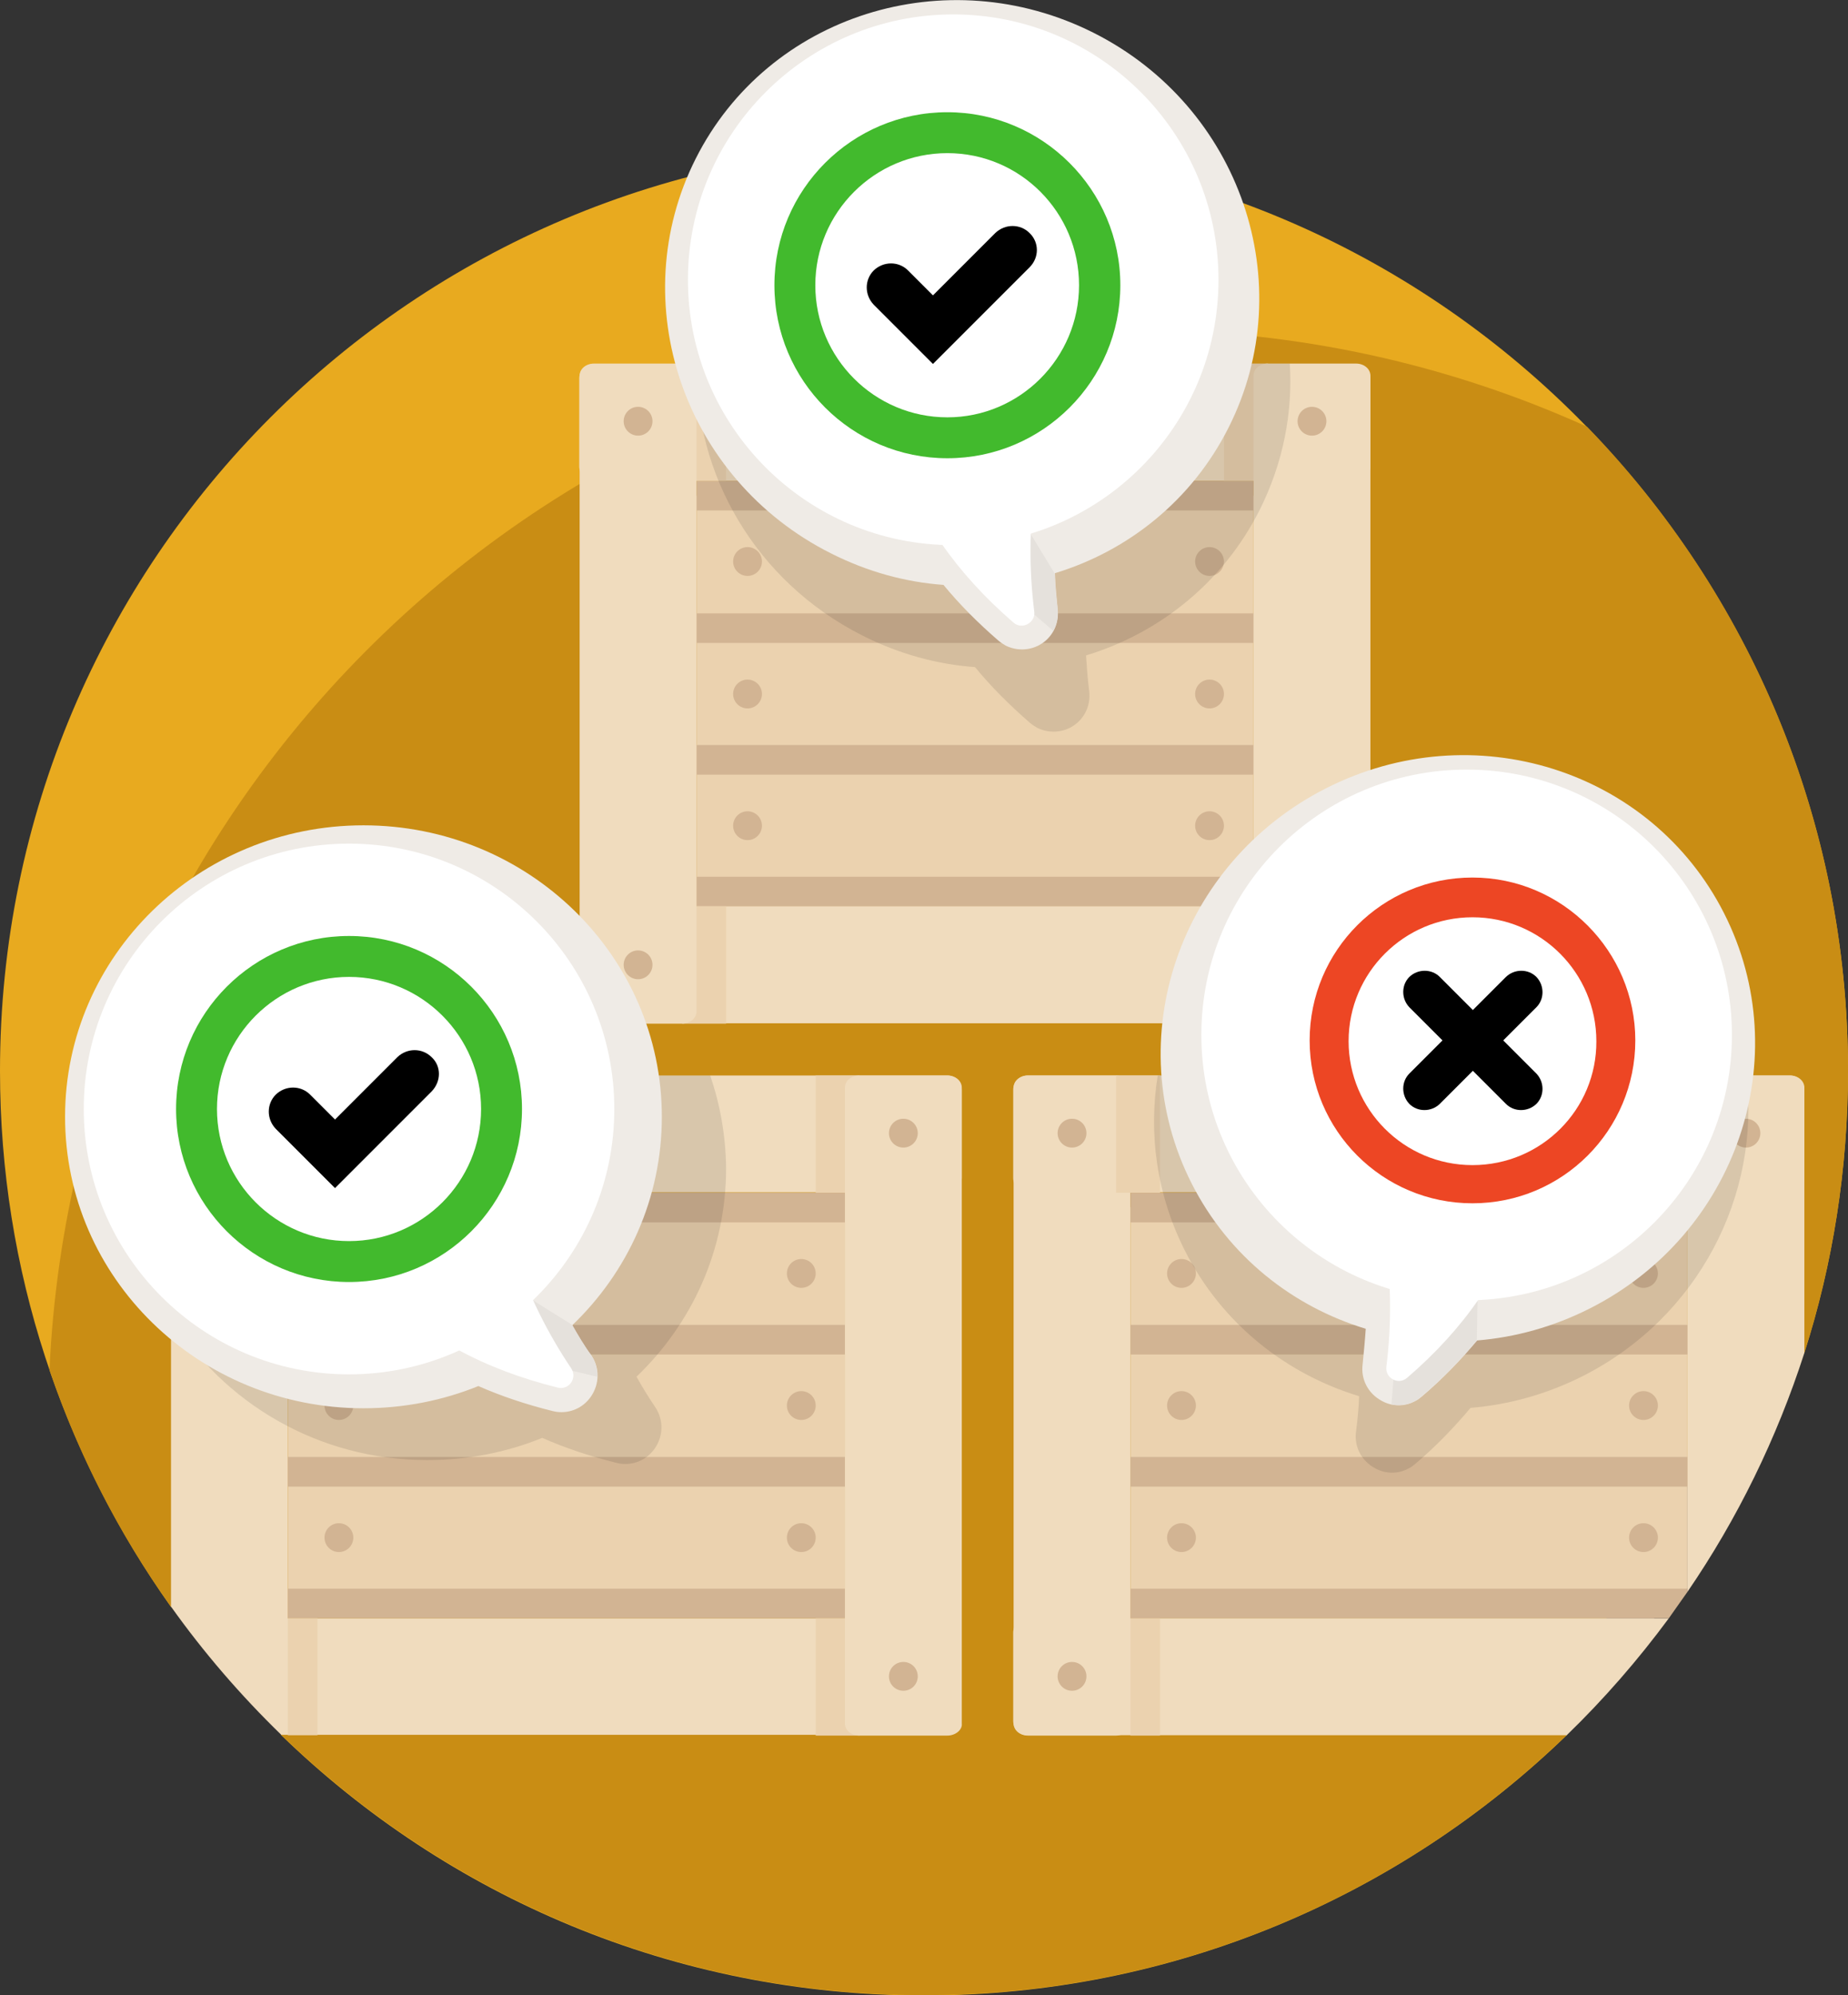 <?xml version="1.0" encoding="utf-8"?>
<!-- Generator: Adobe Illustrator 23.0.1, SVG Export Plug-In . SVG Version: 6.00 Build 0)  -->
<svg version="1.1" id="Layer_1" xmlns="http://www.w3.org/2000/svg" xmlns:xlink="http://www.w3.org/1999/xlink" x="0px" y="0px"
	 viewBox="0 0 474.4 512" style="enable-background:new 0 0 474.4 512;" xml:space="preserve">
<rect x="0" y="0" width="474.4" height="512" fill="#333333" stroke="none"/>
<style type="text/css">
	.st0{fill:#E8AA1F;}
	.st1{fill:#C98D14;}
	.st2{fill:#F0DCBE;}
	.st3{fill:#EBD2AF;}
	.st4{fill:#D2B493;}
	.st5{opacity:0.1;enable-background:new    ;}
	.st6{fill:#EFEBE6;}
	.st7{fill:#FFFFFF;}
	.st8{fill:#E5E1DC;}
	.st9{fill:#42BA2D;}
	.st10{fill:#ED4624;}
</style>
<path class="st0" d="M237.2,37.6c131,0,237.2,106.2,237.2,237.2c0,25.2-3.9,49.6-11.2,72.4c-23.6,20.2-51.2,55.7-61,98.1
	c-42.7,41.3-100.9,66.8-165,66.8s-122.3-25.4-165-66.8c-2.9-15-15.5-33.2-28.3-32.9C16.3,373.5,0,326.1,0,274.8
	C0,143.8,106.2,37.6,237.2,37.6z"/>
<path class="st1" d="M12.7,351.6c7.5,21.9,18,42.3,31.2,60.7c12.8-0.3,25.4,17.9,28.3,32.9c42.7,41.3,100.9,66.8,165,66.8
	s122.3-25.4,165-66.8c9.8-42.3,37.4-77.9,61-98.1c7.3-22.8,11.2-47.1,11.2-72.4c0-64.2-25.5-122.5-67-165.2
	c-35.2-15.9-74.2-24.8-115.3-24.8C141.9,84.8,19.4,203.1,12.7,351.6z"/>
<path class="st2" d="M463.2,347.2v-68.1c0-1.7-1.6-3.1-3.7-3.1h-22.6c-2,0-3.7,1.3-3.7,3.1v129.4C446,389.8,456.1,369.2,463.2,347.2
	z"/>
<path class="st2" d="M263.8,415.3c-2,0-3.7,1.6-3.7,3.7v22.6c0,2.1,1.7,3.8,3.7,3.7h138.4c9.5-9.2,18.3-19.3,26.2-30H263.8z"/>
<path class="st2" d="M286.5,445.4h-22.6c-2.1,0-3.7-1.4-3.7-3.1V279.1c0-1.8,1.7-3.1,3.7-3.1h22.6c2.1,0,3.7,1.4,3.7,3.1v163.2
	C290.2,443.9,288.4,445.4,286.5,445.4z"/>
<path class="st2" d="M243.2,415.3H73.9V279.1c0-1.7-1.6-3.1-3.7-3.1H47.6c-2,0-3.7,1.3-3.7,3.1v133.2c8.4,11.8,17.9,22.8,28.3,32.9
	h170.9c2,0,3.7-1.6,3.7-3.7V419C246.9,417,245.3,415.3,243.2,415.3z"/>
<rect x="73.9" y="309.8" class="st3" width="143" height="105.4"/>
<g>
	<rect x="73.9" y="340" class="st4" width="143" height="7.6"/>
	<rect x="73.9" y="306.1" class="st4" width="143" height="7.6"/>
	<rect x="73.9" y="373.9" class="st4" width="143" height="7.6"/>
	<rect x="73.9" y="407.7" class="st4" width="143" height="7.6"/>
</g>
<path class="st2" d="M43.8,302.3v-22.6c0-2.1,1.7-3.7,3.7-3.7h195.7c2.1,0,3.7,1.7,3.7,3.7v22.6c0,2.1-1.7,3.7-3.7,3.7H47.5
	C45.5,306,43.8,304.4,43.8,302.3z"/>
<g>
	<rect x="70.2" y="276" class="st3" width="11.3" height="30.1"/>
	<rect x="209.4" y="276" class="st3" width="11.3" height="30.1"/>
</g>
<g>
	<rect x="209.4" y="415.3" class="st3" width="11.3" height="30.1"/>
	<g>
		<rect x="73.9" y="415.3" class="st3" width="7.6" height="30"/>
	</g>
</g>
<path class="st2" d="M243.2,445.4h-22.6c-2.1,0-3.7-1.4-3.7-3.1V279.1c0-1.8,1.7-3.1,3.7-3.1h22.6c2.1,0,3.7,1.4,3.7,3.1v163.2
	C247.1,443.9,245.3,445.4,243.2,445.4z"/>
<circle class="st4" cx="58.9" cy="290.8" r="3.7"/>
<circle class="st4" cx="231.9" cy="290.8" r="3.7"/>
<circle class="st4" cx="231.9" cy="430.2" r="3.7"/>
<circle class="st4" cx="205.7" cy="394.6" r="3.7"/>
<circle class="st4" cx="205.7" cy="360.7" r="3.7"/>
<circle class="st4" cx="205.7" cy="326.8" r="3.7"/>
<circle class="st4" cx="87" cy="394.6" r="3.7"/>
<circle class="st4" cx="87" cy="360.7" r="3.7"/>
<circle class="st4" cx="87" cy="326.8" r="3.7"/>
<polygon class="st3" points="290.2,309.8 433.2,309.8 433.2,407.7 424.6,415.3 290.2,415.3 "/>
<rect x="290.2" y="340" class="st4" width="143" height="7.6"/>
<rect x="290.2" y="306.1" class="st4" width="143" height="7.6"/>
<rect x="290.2" y="373.9" class="st4" width="143" height="7.6"/>
<path class="st2" d="M260.1,302.3v-22.6c0-2.1,1.7-3.7,3.7-3.7h195.7c2.1,0,3.7,1.7,3.7,3.7v22.6c0,2.1-1.7,3.7-3.7,3.7H263.8
	C261.8,306,260.1,304.4,260.1,302.3z"/>
<g>
	<rect x="286.5" y="276" class="st3" width="11.3" height="30.1"/>
	<rect x="425.6" y="276" class="st3" width="11.3" height="30.1"/>
</g>
<g>
	<rect x="290.2" y="415.3" class="st3" width="7.6" height="30.1"/>
</g>
<g>
	<circle class="st4" cx="275.2" cy="290.8" r="3.7"/>
	<circle class="st4" cx="275.2" cy="430.2" r="3.7"/>
	<circle class="st4" cx="448.2" cy="290.8" r="3.7"/>
	<circle class="st4" cx="421.9" cy="394.6" r="3.7"/>
	<circle class="st4" cx="421.9" cy="360.7" r="3.7"/>
	<circle class="st4" cx="421.9" cy="326.8" r="3.7"/>
	<circle class="st4" cx="303.3" cy="394.6" r="3.7"/>
	<circle class="st4" cx="303.3" cy="360.7" r="3.7"/>
	<circle class="st4" cx="303.3" cy="326.8" r="3.7"/>
</g>
<g>
	<rect x="178.8" y="127.2" class="st3" width="143" height="105.4"/>
	<g>
		<rect x="178.8" y="157.4" class="st4" width="143" height="7.6"/>
		<rect x="178.8" y="123.4" class="st4" width="143" height="7.6"/>
		<rect x="178.8" y="191.2" class="st4" width="143" height="7.6"/>
		<rect x="178.8" y="225" class="st4" width="143" height="7.6"/>
	</g>
	<path class="st2" d="M148.7,119.7V97.1c0-2.1,1.7-3.7,3.7-3.7h195.7c2.1,0,3.7,1.7,3.7,3.7v22.6c0,2.1-1.7,3.7-3.7,3.7H152.4
		C150.4,123.4,148.7,121.8,148.7,119.7z"/>
	<g>
		<rect x="175.1" y="93.3" class="st3" width="11.3" height="30.1"/>
		<rect x="314.2" y="93.3" class="st3" width="11.3" height="30.1"/>
	</g>
	<path class="st2" d="M148.7,258.9v-22.6c0-2.1,1.7-3.7,3.7-3.7h195.7c2.1,0,3.7,1.7,3.7,3.7v22.6c0,2.1-1.7,3.7-3.7,3.7H152.4
		C150.4,262.7,148.7,261,148.7,258.9z"/>
	<g>
		<rect x="175.1" y="232.6" class="st3" width="11.3" height="30.1"/>
		<rect x="314.2" y="232.6" class="st3" width="11.3" height="30.1"/>
	</g>
	<g>
		<path class="st2" d="M175.1,262.7h-22.6c-2.1,0-3.7-1.4-3.7-3.1V96.4c0-1.8,1.7-3.1,3.7-3.1h22.6c2.1,0,3.7,1.4,3.7,3.1v163.2
			C178.8,261.3,177.1,262.7,175.1,262.7z"/>
		<path class="st2" d="M348.1,262.7h-22.6c-2.1,0-3.7-1.4-3.7-3.1V96.4c0-1.8,1.7-3.1,3.7-3.1h22.6c2.1,0,3.7,1.4,3.7,3.1v163.2
			C351.9,261.3,350.2,262.7,348.1,262.7z"/>
	</g>
	<g>
		<circle class="st4" cx="163.8" cy="108.1" r="3.7"/>
		<circle class="st4" cx="163.8" cy="247.6" r="3.7"/>
		<circle class="st4" cx="336.8" cy="108.1" r="3.7"/>
		<circle class="st4" cx="336.8" cy="247.6" r="3.7"/>
		<circle class="st4" cx="310.5" cy="211.9" r="3.7"/>
		<circle class="st4" cx="310.5" cy="178.1" r="3.7"/>
		<circle class="st4" cx="310.5" cy="144.1" r="3.7"/>
		<circle class="st4" cx="191.9" cy="211.9" r="3.7"/>
		<circle class="st4" cx="191.9" cy="178.1" r="3.7"/>
		<circle class="st4" cx="191.9" cy="144.1" r="3.7"/>
	</g>
</g>
<path class="st5" d="M182.3,276H43.8v62c13.4,22,37.9,36.7,65.9,36.7c10.4,0,20.4-2,29.5-5.7c5.9,2.6,12.2,4.7,19,6.4
	c0.8,0.2,1.5,0.3,2.3,0.3c3,0,5.8-1.4,7.6-4c2.2-3.2,2.3-7.3,0.1-10.6c-1.7-2.5-3.3-5.1-4.8-7.8c14.2-13.6,23-32.5,23-53.5
	C186.3,291.5,184.9,283.5,182.3,276z"/>
<g>
	<path class="st6" d="M146.9,340.1c14.2-13.6,23-32.5,23-53.5c0-41.3-34.3-74.8-76.6-74.8s-76.6,33.5-76.6,74.8s34.3,74.8,76.6,74.8
		c10.4,0,20.4-2,29.5-5.7c5.9,2.6,12.2,4.7,19,6.4c0.8,0.2,1.5,0.3,2.3,0.3c3,0,5.8-1.4,7.6-4c2.2-3.2,2.3-7.3,0.1-10.6
		C149.9,345.3,148.4,342.7,146.9,340.1z"/>
	<circle class="st7" cx="89.6" cy="284.6" r="68.1"/>
	<path class="st8" d="M144.4,351.2l8.9,2.1c0.1-1.9-0.4-3.9-1.6-5.5c-1.7-2.5-3.3-5.1-4.8-7.8l-10.1-6.3L144.4,351.2z"/>
	<path class="st7" d="M119,287.1l-22.2,40.2c-0.7,1.2-0.5,2.8,0.5,3.8c11.6,12,26.9,20.3,45.9,25c2.9,0.7,5.1-2.5,3.4-5
		c-12.1-18-19.3-39-21.5-62.8C124.7,285.2,120.5,284.3,119,287.1z"/>
	<g>
		<path class="st9" d="M89.6,240.2c-24.5,0-44.4,19.9-44.4,44.4S65.1,329,89.6,329s44.4-19.9,44.4-44.4S114.1,240.2,89.6,240.2z
			 M89.6,318.5c-18.7,0-33.9-15.2-33.9-33.9c0-18.7,15.2-33.9,33.9-33.9s33.9,15.2,33.9,33.9S108.3,318.5,89.6,318.5z"/>
		<path d="M110.8,271.3c-2.4-2.4-6.3-2.4-8.8,0l-16,16l-6.4-6.4c-2.4-2.4-6.3-2.4-8.8,0c-2.4,2.4-2.4,6.3,0,8.8l6.4,6.4l8.8,8.8
			l24.8-24.8C113.3,277.5,113.3,273.6,110.8,271.3L110.8,271.3z"/>
	</g>
</g>
<path class="st5" d="M178.8,93.3c-0.6,28.3,15.1,55.9,42.6,69.8c9.3,4.7,19.1,7.4,28.9,8.1c4.1,5,8.8,9.7,14.1,14.3
	c0.6,0.5,1.2,0.9,1.9,1.3c2.7,1.3,5.8,1.3,8.5-0.1c3.4-1.8,5.3-5.5,4.8-9.4c-0.4-3-0.6-6.1-0.8-9.1c18.8-5.7,35.2-18.7,44.6-37.4
	c6-12,8.5-24.9,7.7-37.5H178.8z"/>
<g>
	<path class="st6" d="M270.8,147.1c18.8-5.7,35.2-18.7,44.6-37.4c18.6-36.9,3.1-82.3-34.7-101.3s-83.5-4.6-102.1,32.3
		S175.5,123,213.3,142c9.3,4.7,19.1,7.4,28.9,8.1c4.1,5,8.8,9.7,14.1,14.3c0.6,0.5,1.2,0.9,1.9,1.3c2.7,1.3,5.8,1.3,8.5-0.1
		c3.4-1.8,5.3-5.5,4.8-9.4C271.2,153.2,270.9,150.1,270.8,147.1z"/>
	<circle class="st7" cx="244.7" cy="71.8" r="68.1"/>
	<path class="st8" d="M263.5,156l6.9,5.9c0.9-1.7,1.3-3.6,1.1-5.7c-0.4-3-0.6-6.1-0.8-9.1l-6.2-10.2L263.5,156z"/>
	<path class="st7" d="M269.7,87.3l-37.9,25.9c-1.2,0.8-1.7,2.3-1.3,3.6c5,15.9,14.9,30.2,29.7,43c2.2,1.9,5.7,0,5.3-2.9
		c-2.7-21.6,0.3-43.5,9.1-65.7C275.7,88.2,272.4,85.5,269.7,87.3z"/>
	<g>
		<path class="st9" d="M243.2,28.8c-24.5,0-44.4,19.9-44.4,44.4s19.9,44.4,44.4,44.4s44.4-19.9,44.4-44.4S267.6,28.8,243.2,28.8z
			 M243.2,107.1c-18.7,0-33.9-15.2-33.9-33.9s15.2-33.9,33.9-33.9S277,54.5,277,73.2S261.8,107.1,243.2,107.1z"/>
		<path d="M264.3,59.8c-2.4-2.4-6.3-2.4-8.8,0l-16,16l-6.4-6.4c-2.4-2.4-6.3-2.4-8.8,0c-2.4,2.4-2.4,6.3,0,8.8l6.4,6.4l8.8,8.8
			l24.8-24.8C266.8,66.1,266.8,62.2,264.3,59.8L264.3,59.8z"/>
	</g>
</g>
<path class="st5" d="M297.2,276c-2.4,14.9-0.3,30.6,7,45c9.5,18.7,25.9,31.6,44.7,37.3c-0.1,3-0.4,6.1-0.8,9.1
	c-0.5,3.9,1.4,7.5,4.9,9.4c2.7,1.5,5.9,1.5,8.5,0.1c0.7-0.3,1.3-0.8,1.9-1.3c5.3-4.5,9.9-9.3,14.1-14.3c9.8-0.8,19.6-3.5,28.9-8.2
	c29.7-15.1,45.6-46.5,41.9-77.1H297.2z"/>
<path class="st4" d="M433.2,408.5v-0.8h-143v7.6h138.2C430,413,431.6,410.8,433.2,408.5z"/>
<g>
	<path class="st6" d="M349.8,350.1c-0.5,3.9,1.4,7.5,4.9,9.4c2.7,1.5,5.9,1.5,8.5,0.1c0.7-0.3,1.3-0.8,1.9-1.3
		c5.3-4.5,9.9-9.3,14.1-14.3c9.8-0.8,19.6-3.5,28.9-8.2c37.8-19.1,53.2-64.5,34.5-101.4c-18.7-36.9-64.4-51.3-102.2-32.1
		s-53.2,64.5-34.5,101.4c9.5,18.7,25.9,31.6,44.7,37.3C350.4,344,350.1,347.1,349.8,350.1z"/>
	<circle class="st7" cx="376.5" cy="265.6" r="68.1"/>
	<path class="st8" d="M357.7,354.1l-0.5,6.3c2,0.4,4.1,0.1,5.9-0.8c0.7-0.3,1.3-0.8,1.9-1.3c5.3-4.5,9.9-9.3,14.1-14.3l0.2-10.4
		L357.7,354.1z"/>
	<path class="st7" d="M351.5,281.2l38,25.8c1.2,0.8,1.7,2.3,1.3,3.6c-5,15.9-14.8,30.3-29.6,43c-2.2,1.9-5.7,0.1-5.3-2.9
		c2.7-21.6-0.4-43.5-9.2-65.7C345.5,282.1,348.8,279.4,351.5,281.2z"/>
	<g>
		<path class="st10" d="M378,225.2c-23.1,0-41.8,18.7-41.8,41.8s18.7,41.8,41.8,41.8c23.1,0,41.8-18.7,41.8-41.8
			C419.8,244.1,401.1,225.2,378,225.2z M378,299c-17.6,0-31.8-14.3-31.8-31.8c0-17.6,14.3-31.8,31.8-31.8
			c17.6,0,31.8,14.3,31.8,31.8C409.9,284.7,395.7,299,378,299z"/>
		<path d="M385.9,267l8.5-8.5c2.1-2.1,2.1-5.6,0-7.8c-2.1-2.1-5.6-2.1-7.8,0l-8.5,8.5l-8.5-8.5c-2.1-2.1-5.6-2.1-7.8,0l0,0
			c-2.1,2.1-2.1,5.6,0,7.8l8.5,8.5l-8.5,8.5c-2.1,2.1-2.1,5.6,0,7.8c2.1,2.1,5.6,2.1,7.8,0l8.5-8.5l8.5,8.5c2.1,2.1,5.6,2.1,7.8,0
			l0,0c2.1-2.1,2.1-5.6,0-7.8L385.9,267z"/>
	</g>
</g>
</svg>
